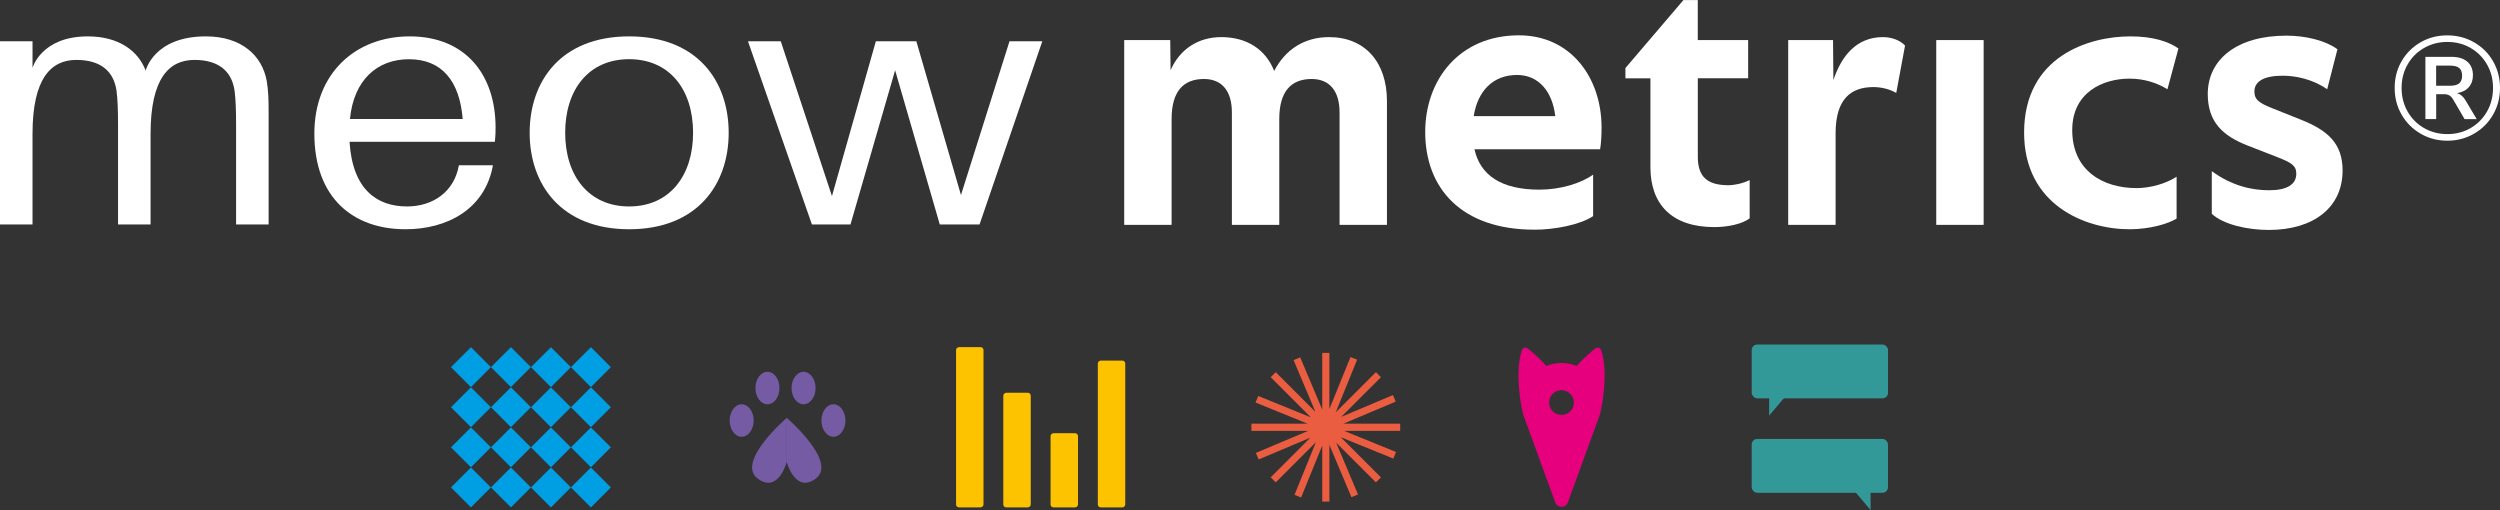 <?xml version="1.0" encoding="UTF-8"?>
<svg id="Capa_2" data-name="Capa 2" xmlns="http://www.w3.org/2000/svg" viewBox="0 0 544.92 111.17">
  <rect x="0" y="0" width="544.92" height="111.17" fill="#333333" stroke="none"/>
  <defs>
    <style>
      .cls-1 {
        fill: #FFF;
      }

      .cls-1, .cls-2, .cls-3, .cls-4, .cls-5, .cls-6, .cls-7 {
        stroke-width: 0px;
      }

      .cls-2 {
        fill: #009fe3;
      }

      .cls-3 {
        fill: #eb5d40;
      }

      .cls-4 {
        fill: #339898;
      }

      .cls-5 {
        fill: #745ba3;
      }

      .cls-6 {
        fill: #fdc300;
      }

      .cls-7 {
        fill: #e6007e;
      }
    </style>
  </defs>
  <g id="Capa_1-2" data-name="Capa 1">
    <g>
      <g>
        <g>
          <path class="cls-1" d="M245.06,8.73h10.01s.08,6.57.08,6.57c2-4.57,6.01-7.21,11.05-7.21,5.61,0,9.69,2.72,11.53,7.37,2.4-4.64,6.57-7.37,11.93-7.37,7.93,0,12.65,5.53,12.65,13.94v26.99s-10.33,0-10.33,0v-24.51c0-4.57-2.08-7.29-6.09-7.29-4.56,0-7.05,2.8-7.05,8.73v23.07s-10.33,0-10.33,0v-24.51c0-4.57-2.08-7.29-6.09-7.29-4.57,0-7.05,2.8-7.05,8.73v23.07s-10.33,0-10.33,0V8.73Z"/>
          <path class="cls-1" d="M334.44,50.06c-15.86,0-23.79-8.97-23.79-21.3,0-11.29,7.37-21.06,20.42-21.06,11.37,0,18.02,9.29,18.02,20.1,0,1.44-.08,3.44-.32,4.73h-27.39c1.28,5.69,5.85,8.81,14.18,8.81,4.48,0,9.05-1.36,11.69-3.28v9.05c-2.88,1.92-8.49,2.96-12.81,2.96ZM330.67,16.34c-5.21,0-8.57,3.44-9.45,8.97h17.78c-.64-5.45-3.68-8.97-8.33-8.97Z"/>
          <path class="cls-1" d="M381.04,8.73v8.33h-10.97s0,17.14,0,17.14c0,4.41,2.16,6.17,6.65,6.17,1.36,0,3.2-.4,4.65-1.12v8.33c-1.6,1.28-4.89,1.92-7.69,1.92-9.29,0-13.94-4.97-13.94-13.05v-19.38s-5.45,0-5.45,0v-2.24s12.65-14.82,12.65-14.82h3.12v8.73s10.97,0,10.97,0Z"/>
          <path class="cls-1" d="M408.35,18.98c-4.89,0-8.25,2.56-8.25,10.09v19.94s-10.33,0-10.33,0V8.73s9.77,0,9.77,0l.08,8.73c1.76-5.29,5.05-9.37,10.81-9.37,1.84,0,3.68.64,4.81,1.84l-1.92,10.33c-1.36-.8-3.2-1.28-4.97-1.28Z"/>
          <path class="cls-1" d="M422.04,8.73h10.33s0,40.28,0,40.28h-10.33s0-40.28,0-40.28Z"/>
          <path class="cls-1" d="M464.17,17.14c-5.77,0-12.49,2.96-12.49,11.21,0,8.89,6.73,12.65,14.02,12.65,2.96,0,6.41-.96,8.73-2.48v9.13c-1.84,1.12-5.77,2.32-10.25,2.32-9.77,0-22.99-5.37-22.99-21.06,0-16.58,14.02-20.98,23.15-20.98,4.97,0,8.33,1.12,10.49,2.64l-2.4,8.89c-2.16-1.36-5.05-2.32-8.25-2.32Z"/>
          <path class="cls-1" d="M507.25,19.46c-3.04-2.16-6.81-2.96-9.69-2.96-4.16,0-6.17,1.28-6.17,3.44,0,1.6.72,2.4,3.76,3.6l6.41,2.56c5.85,2.32,9.05,5.21,9.05,11.05,0,8.09-6.33,12.97-16.1,12.97-4.48,0-9.85-1.12-12.41-3.52v-9.29c4.48,3.28,8.89,4.16,12.49,4.16,3.92,0,5.93-1.28,5.93-3.6,0-1.76-1.04-2.4-4.08-3.6l-6.57-2.56c-5.29-2.08-8.65-5.05-8.65-11.21,0-7.53,6.33-12.73,17.14-12.73,4.16,0,8.49,1.04,11.13,2.96l-2.24,8.73Z"/>
        </g>
        <g>
          <path class="cls-1" d="M58.55,24.51v24.41s-7.09,0-7.09,0v-21.4c0-3.54-.08-5.73-.33-7.76-.66-4.52-3.79-6.7-8.74-6.7-5.53,0-9.57,3.99-9.57,16.12v19.74s-7.09,0-7.09,0v-21.4c0-3.54-.08-5.73-.33-7.76-.66-4.52-3.79-6.7-8.74-6.7-5.53,0-9.57,3.99-9.57,16.12v19.74s-7.09,0-7.09,0V8.99s7.09,0,7.09,0v5.8s1.89-6.86,12.04-6.86c6.68,0,10.97,3.09,12.62,7.46,0,0,1.77-7.46,13.11-7.46,7.83,0,12.29,4.22,13.28,9.72.33,2.03.41,3.62.41,6.86Z"/>
          <path class="cls-1" d="M107.86,30.91h-31.67c.66,10.55,6.1,14.09,12.53,14.09,5.69,0,10.31-3.24,11.3-8.97h7.42c-1.73,9.64-10.06,13.94-19.05,13.94-11.38,0-19.87-6.78-19.87-20.87,0-12.96,8.82-21.17,20.78-21.17,12.04,0,18.72,8.21,18.72,19.89,0,.6,0,1.66-.16,3.09ZM76.28,25.94h24.57c-.66-8.29-4.54-13.03-11.71-13.03-6.93,0-12.04,4.52-12.86,13.03Z"/>
          <path class="cls-1" d="M158.83,28.95c0,11.23-6.84,21.02-21.69,21.02-14.84,0-21.69-9.79-21.69-21.02,0-11.3,6.84-21.02,21.69-21.02s21.69,9.72,21.69,21.02ZM151.07,28.95c0-9.42-5.11-16.05-13.94-16.05-8.82,0-13.94,6.63-13.94,16.05,0,9.34,5.11,16.05,13.94,16.05,8.82,0,13.94-6.7,13.94-16.05Z"/>
          <path class="cls-1" d="M213.51,48.92h-8.67s-9.73-33.6-9.73-33.6l-9.73,33.6h-8.41s-13.94-39.93-13.94-39.93h7.15s11.16,33.75,11.16,33.75l9.57-33.75h8.82s9.73,33.52,9.73,33.52l10.58-33.52h7.15s-13.68,39.93-13.68,39.93Z"/>
        </g>
        <path class="cls-1" d="M539.28,9.23c1.75,1.01,3.13,2.38,4.13,4.13,1.01,1.75,1.51,3.68,1.51,5.8,0,2.14-.5,4.08-1.51,5.83-1.01,1.75-2.39,3.13-4.15,4.15-1.76,1.02-3.7,1.53-5.82,1.53s-4.06-.51-5.82-1.53c-1.76-1.02-3.14-2.4-4.15-4.15-1.01-1.75-1.51-3.69-1.51-5.83,0-2.14.5-4.08,1.51-5.82,1.01-1.74,2.38-3.11,4.13-4.12,1.75-1.01,3.69-1.51,5.83-1.51,2.14,0,4.08.5,5.83,1.51ZM538.52,27.91c1.51-.88,2.71-2.09,3.58-3.62.87-1.54,1.3-3.25,1.3-5.13,0-1.86-.43-3.56-1.3-5.09-.87-1.53-2.06-2.73-3.58-3.61-1.51-.88-3.2-1.32-5.07-1.32-1.86,0-3.56.44-5.09,1.32-1.53.88-2.72,2.08-3.59,3.61-.87,1.53-1.3,3.22-1.3,5.09,0,1.89.43,3.6,1.3,5.13.87,1.54,2.07,2.74,3.59,3.62,1.53.88,3.22,1.32,5.09,1.32s3.55-.44,5.07-1.32ZM537.36,21.8l2.48,4.16h-2.64s-2.54-4.35-2.54-4.35c-.25-.4-.53-.68-.83-.84-.3-.16-.68-.24-1.14-.24h-1.68s0,5.43,0,5.43h-2.35v-13.57h5.66c1.5,0,2.66.35,3.48,1.06.82.71,1.22,1.7,1.22,2.97,0,1.04-.3,1.9-.91,2.59-.6.69-1.46,1.12-2.56,1.29.7.19,1.3.69,1.81,1.49ZM536.02,18.16c.42-.35.64-.9.64-1.64,0-.78-.21-1.35-.64-1.7-.42-.35-1.09-.52-2-.52h-3.02s0,4.39,0,4.39h3.02c.91,0,1.58-.17,2-.52Z"/>
      </g>
      <g>
        <g>
          <rect class="cls-2" x="99.57" y="76.95" width="6.15" height="6.15" transform="translate(-26.52 96.02) rotate(-45)"/>
          <rect class="cls-2" x="108.29" y="76.95" width="6.15" height="6.15" transform="translate(-23.97 102.18) rotate(-45)"/>
          <rect class="cls-2" x="117" y="76.95" width="6.15" height="6.15" transform="translate(-21.41 108.35) rotate(-45)"/>
          <rect class="cls-2" x="125.72" y="76.95" width="6.15" height="6.15" transform="translate(-18.86 114.51) rotate(-45)"/>
          <rect class="cls-2" x="99.57" y="85.69" width="6.15" height="6.15" transform="translate(-32.7 98.58) rotate(-45)"/>
          <rect class="cls-2" x="108.29" y="85.69" width="6.15" height="6.15" transform="translate(-30.15 104.74) rotate(-45)"/>
          <rect class="cls-2" x="117" y="85.69" width="6.15" height="6.15" transform="translate(-27.59 110.91) rotate(-45)"/>
          <rect class="cls-2" x="125.72" y="85.69" width="6.15" height="6.15" transform="translate(-25.04 117.07) rotate(-45)"/>
          <rect class="cls-2" x="99.57" y="94.43" width="6.15" height="6.15" transform="translate(-38.88 101.14) rotate(-45)"/>
          <rect class="cls-2" x="108.29" y="94.43" width="6.15" height="6.15" transform="translate(-36.33 107.3) rotate(-45)"/>
          <rect class="cls-2" x="117" y="94.43" width="6.15" height="6.15" transform="translate(-33.77 113.47) rotate(-45)"/>
          <rect class="cls-2" x="125.72" y="94.43" width="6.15" height="6.15" transform="translate(-31.22 119.63) rotate(-45)"/>
          <rect class="cls-2" x="99.57" y="103.17" width="6.15" height="6.15" transform="translate(-45.06 103.7) rotate(-45)"/>
          <rect class="cls-2" x="108.29" y="103.17" width="6.15" height="6.15" transform="translate(-42.51 109.86) rotate(-45)"/>
          <rect class="cls-2" x="117" y="103.17" width="6.15" height="6.15" transform="translate(-39.95 116.03) rotate(-45)"/>
          <rect class="cls-2" x="125.72" y="103.17" width="6.15" height="6.15" transform="translate(-37.4 122.19) rotate(-45)"/>
        </g>
        <polygon class="cls-3" points="305.2 92.35 292.82 92.35 304.22 87.54 303.62 86.11 292.34 90.87 301 82.22 299.9 81.12 291.15 89.87 295.81 78.4 294.37 77.82 289.76 89.16 289.76 76.92 288.21 76.92 288.21 89.29 283.4 77.89 281.96 78.5 286.72 89.77 278.07 81.12 276.97 82.22 285.72 90.97 274.26 86.31 273.67 87.74 285.01 92.35 272.77 92.35 272.77 93.91 285.14 93.91 273.74 98.72 274.35 100.15 285.62 95.39 276.97 104.05 278.07 105.14 286.82 96.39 282.16 107.86 283.6 108.44 288.21 97.1 288.21 109.34 289.76 109.34 289.76 96.97 294.57 108.37 296 107.77 291.24 96.49 299.9 105.14 301 104.05 292.25 95.3 303.71 99.96 304.29 98.52 292.96 93.91 305.2 93.91 305.2 92.35"/>
        <g>
          <path class="cls-5" d="M171.52,100.59s-1.8,7.02-6.3,3.78c-5.02-3.62,6.3-13.32,6.3-13.32v9.54Z"/>
          <path class="cls-5" d="M171.45,100.59s1.8,7.02,6.3,3.78c5.02-3.62-6.3-13.32-6.3-13.32v9.54Z"/>
          <ellipse class="cls-5" cx="161.66" cy="91.66" rx="2.62" ry="3.54"/>
          <ellipse class="cls-5" cx="167.28" cy="84.58" rx="2.62" ry="3.54"/>
          <ellipse class="cls-5" cx="175.15" cy="84.58" rx="2.62" ry="3.54"/>
          <ellipse class="cls-5" cx="181.66" cy="91.66" rx="2.62" ry="3.54"/>
        </g>
        <g>
          <rect class="cls-4" x="381.82" y="75.09" width="29.71" height="11.74" rx="1.21" ry="1.21"/>
          <polygon class="cls-4" points="385.62 85.74 385.62 90.59 389.72 85.74 385.62 85.74"/>
          <rect class="cls-4" x="381.82" y="95.67" width="29.71" height="11.74" rx="1.21" ry="1.21" transform="translate(793.34 203.08) rotate(180)"/>
          <polygon class="cls-4" points="407.73 106.32 407.73 111.17 403.62 106.32 407.73 106.32"/>
        </g>
        <g>
          <rect class="cls-6" x="193.92" y="90.14" width="34.92" height="5.98" rx=".62" ry=".62" transform="translate(118.25 304.51) rotate(-90)"/>
          <rect class="cls-6" x="226.28" y="91.6" width="31.99" height="5.98" rx=".62" ry=".62" transform="translate(147.69 336.87) rotate(-90)"/>
          <rect class="cls-6" x="209.19" y="95.11" width="24.98" height="5.98" rx=".62" ry=".62" transform="translate(319.78 -123.58) rotate(90)"/>
          <rect class="cls-6" x="223.9" y="99.52" width="16.16" height="5.98" rx=".62" ry=".62" transform="translate(334.49 -129.47) rotate(90)"/>
        </g>
        <path class="cls-7" d="M348.98,76.3c-.17-.51-.79-.69-1.21-.37-.86.66-2.35,1.89-4.13,3.84-.98-.41-2.06-.63-3.18-.65-1.2-.01-2.35.21-3.39.64-1.78-1.95-3.26-3.18-4.12-3.84-.42-.32-1.04-.13-1.21.37-1.7,4.96-.03,12.74.04,13.07,0,0,0,.01,0,.01.08.45.2.89.35,1.32l.1.26,6.77,18.57c.47,1.28,2.27,1.28,2.74,0l6.77-18.57.1-.26c.15-.43.27-.87.35-1.32,0,0,0,0,0-.01.07-.32,1.74-8.1.04-13.07ZM340.36,90.44c-1.49,0-2.7-1.21-2.7-2.7s1.21-2.7,2.7-2.7,2.7,1.21,2.7,2.7-1.21,2.7-2.7,2.7Z"/>
      </g>
    </g>
  </g>
</svg>